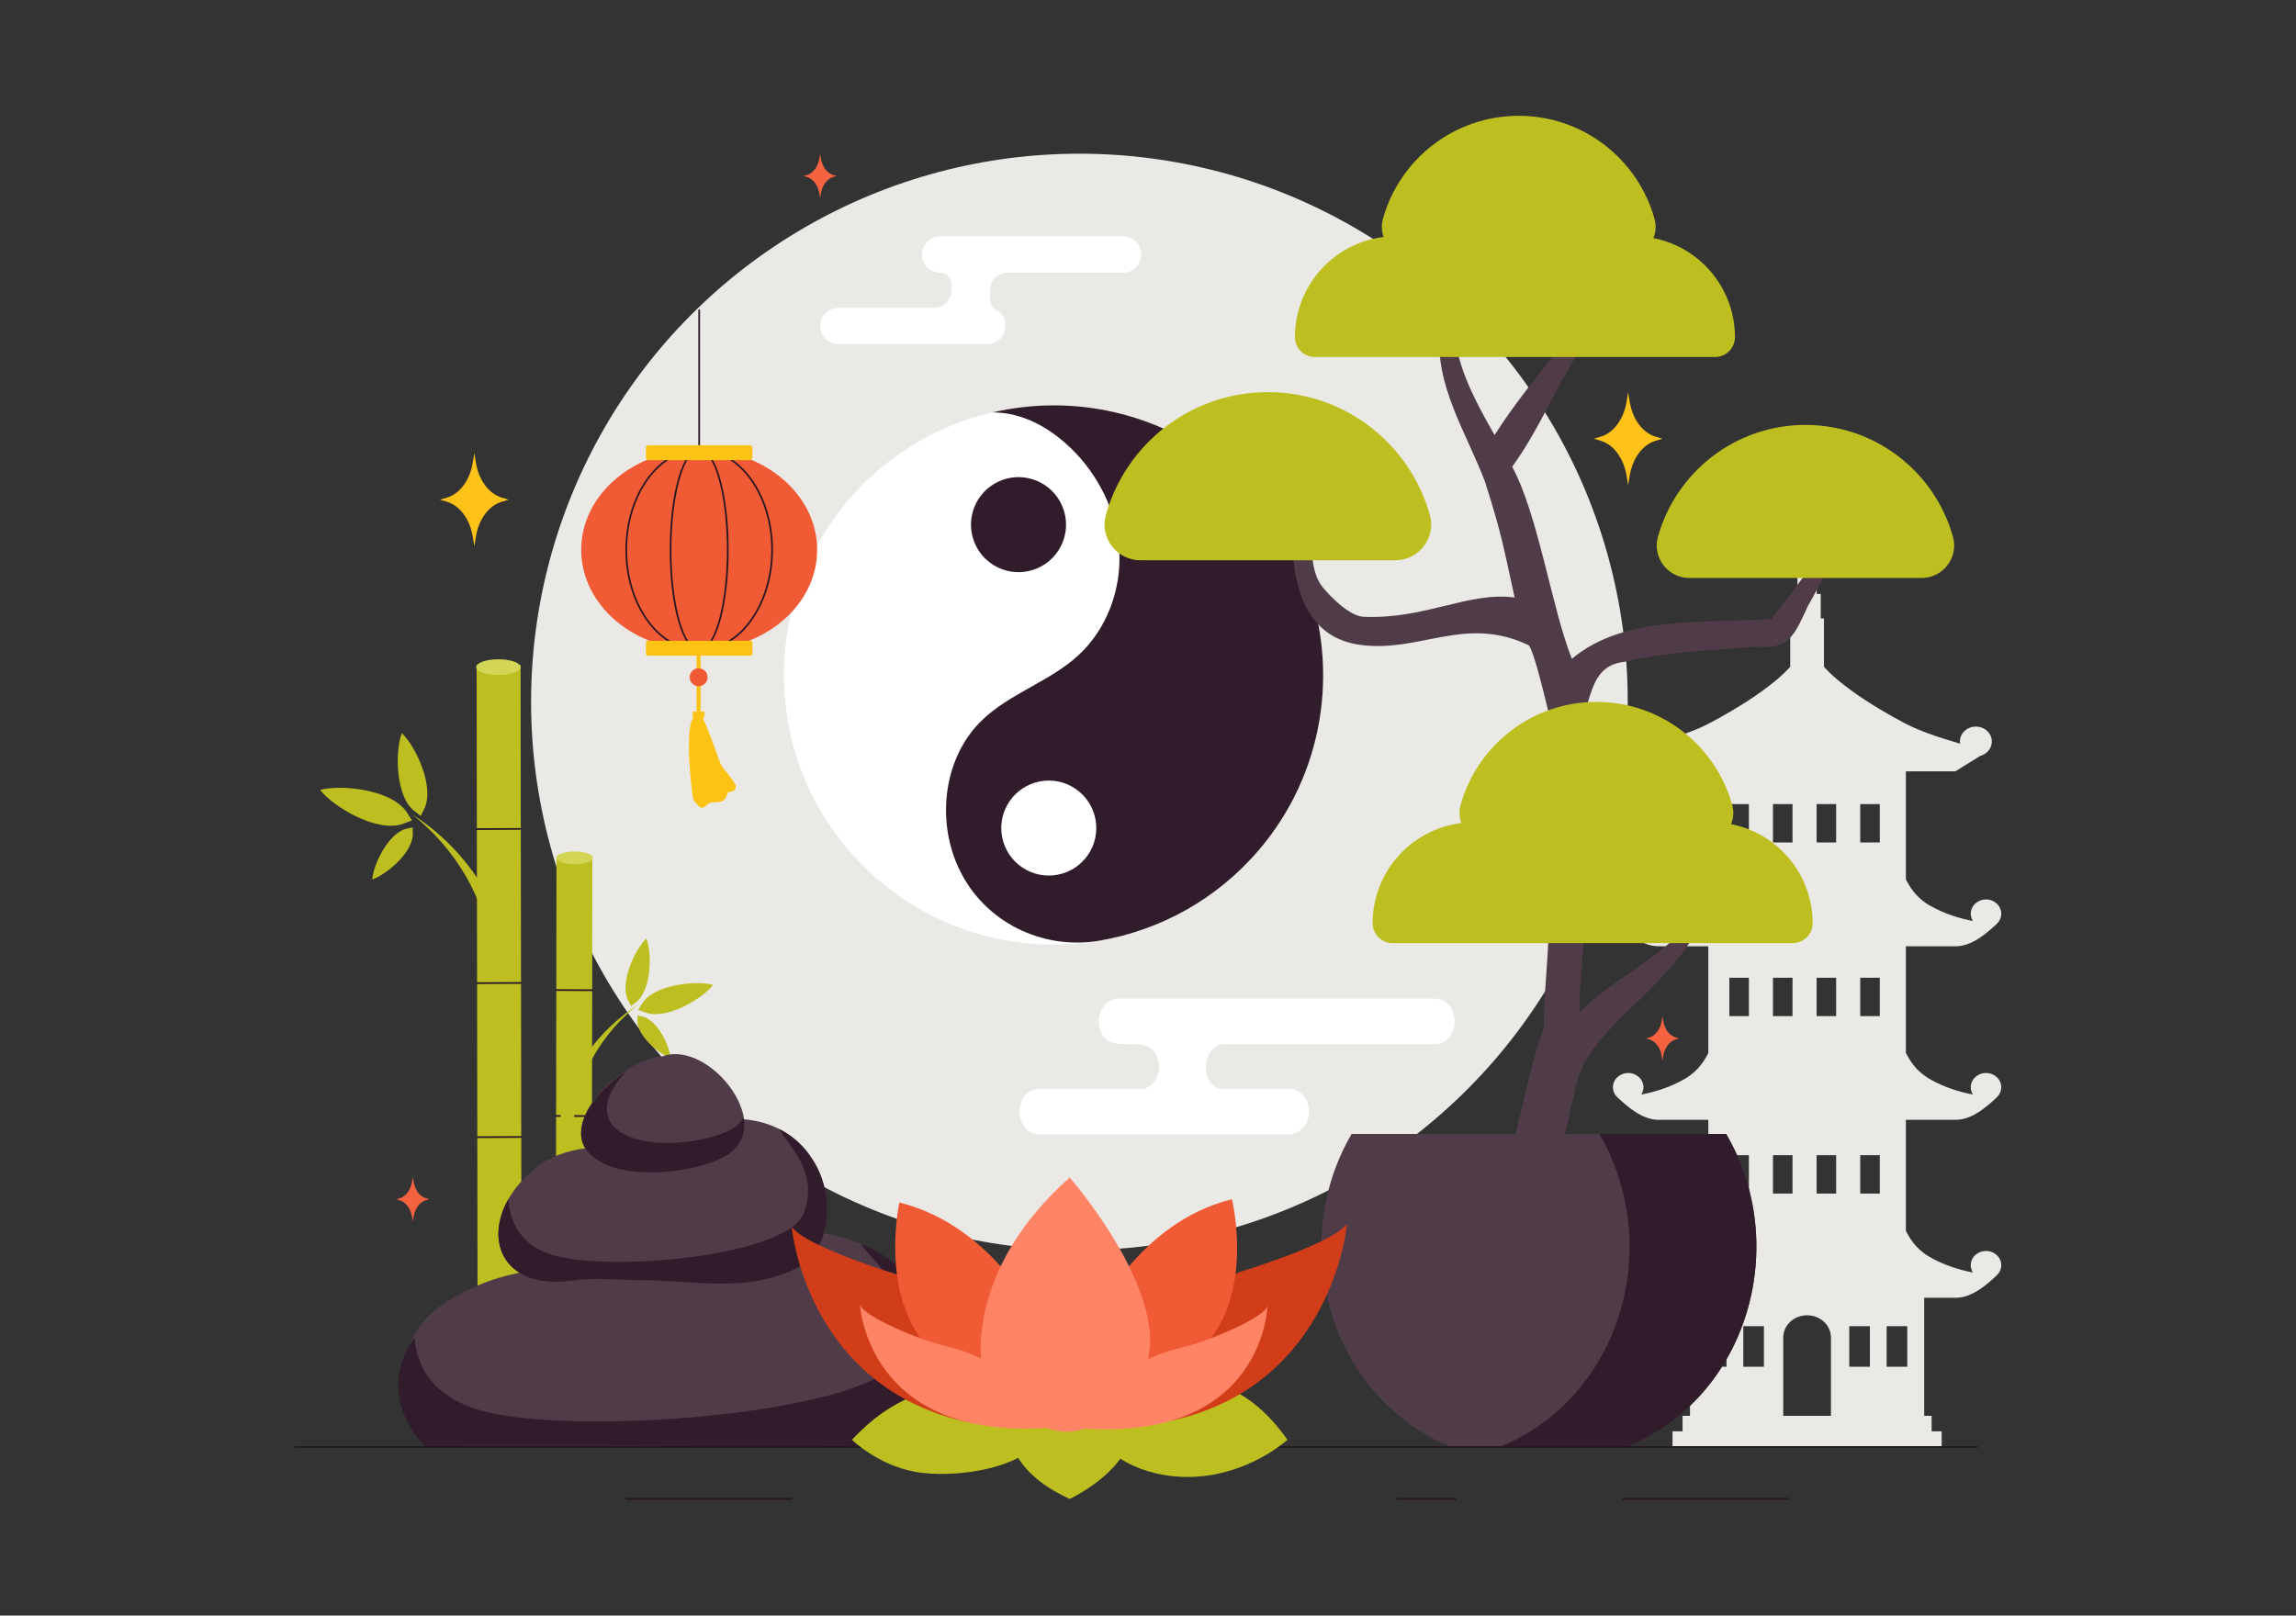 <svg xmlns="http://www.w3.org/2000/svg" xmlns:xlink="http://www.w3.org/1999/xlink" id="Layer_1" x="0px" y="0px" viewBox="0 0 1364 960" style="enable-background:new 0 0 1364 960;" xml:space="preserve"><rect x="0" y="0" width="1364" height="960" fill="#333333" stroke="none"/><g>	<g>		<path style="fill:#EBE9E6;" d="M1179.839,637.586c-5.005,0-9.063,3.79-9.063,8.464c0,1.593,0.479,3.077,1.298,4.349   c-7.506-1.452-17.046-4.173-26.047-9.448c-8.037-4.712-11.703-11.236-13.791-15.314v-63.354h29.652   c10.018,0,18.849-8.29,24.133-13.109c0.016-0.015,0.004-0.029-0.027-0.043c1.785-1.546,2.908-3.748,2.908-6.2   c0-4.675-4.058-8.465-9.063-8.465c-5.005,0-9.063,3.79-9.063,8.465c0,1.592,0.479,3.076,1.298,4.349   c-7.507-1.452-17.046-4.173-26.047-9.448c-8.037-4.712-11.703-11.237-13.791-15.314V458.33h29.408c0,0,9.555-5.893,14.843-9.204   c3.941-1.078,6.823-4.474,6.823-8.504c0-4.896-4.25-8.865-9.492-8.865c-5.243,0-9.492,3.969-9.492,8.865   c0,0.431,0.044,0.852,0.108,1.267c-10.14-2.963-23.275-7.055-32.855-12.123c-36.884-19.525-47.917-33.492-47.917-33.492h-0.083   v-28.743h-1.92V352.94h-2.373v-19.369h-2.04v-18.003c2.368-1.219,3.974-3.571,3.974-6.275c0-3.955-3.433-7.162-7.668-7.162   c-4.235,0-7.668,3.206-7.668,7.162c0,2.704,1.606,5.056,3.974,6.275v18.003h-2.04v19.369h-2.373v14.591h-1.92v28.743h-0.085   c0,0-11.028,13.967-47.917,33.492c-9.578,5.069-22.713,9.161-32.853,12.124c0.064-0.415,0.108-0.836,0.108-1.267   c0-4.896-4.25-8.865-9.492-8.865c-5.243,0-9.492,3.969-9.492,8.865c0,4.029,2.88,7.424,6.82,8.503   c5.288,3.311,14.848,9.204,14.848,9.204h29.406v64.266c-2.096,4.083-5.767,10.555-13.751,15.236   c-9.02,5.285-18.579,8.006-26.093,9.456c0.822-1.274,1.304-2.761,1.304-4.357c0-4.675-4.058-8.465-9.063-8.465   s-9.063,3.79-9.063,8.465c0,2.463,1.133,4.673,2.931,6.22c-0.005,0.007-0.019,0.015-0.01,0.023   c5.285,4.818,14.115,13.109,24.133,13.109h29.612v63.432c-2.096,4.083-5.767,10.555-13.751,15.236   c-9.02,5.285-18.579,8.006-26.093,9.456c0.822-1.274,1.304-2.761,1.304-4.357c0-4.675-4.058-8.464-9.063-8.464   s-9.063,3.79-9.063,8.464c0,2.463,1.133,4.673,2.931,6.22c-0.005,0.008-0.019,0.015-0.01,0.023   c5.285,4.819,14.115,13.109,24.133,13.109h29.612v66.065v0.001h0.001c-2.096,4.083-5.767,10.555-13.752,15.234   c-9.02,5.285-18.579,8.006-26.092,9.456c0.821-1.274,1.303-2.76,1.303-4.356c0-4.675-4.058-8.464-9.063-8.464   s-9.063,3.789-9.063,8.464c0,2.463,1.133,4.673,2.93,6.219c-0.005,0.007-0.018,0.014-0.01,0.022   c5.285,4.818,14.115,13.109,24.133,13.109h18.721v70.166h-4.407v9.185h-5.957v9.333h159.879v-9.333h-5.957v-9.185h-4.407v-70.166   h18.761c10.018,0,18.849-8.29,24.133-13.109c0.016-0.015,0.005-0.029-0.026-0.042c1.784-1.546,2.907-3.748,2.907-6.2   c0-4.675-4.058-8.464-9.063-8.464c-5.005,0-9.063,3.789-9.063,8.464c0,1.591,0.479,3.075,1.297,4.347   c-7.506-1.452-17.045-4.173-26.046-9.447c-8.037-4.709-11.703-11.232-13.791-15.31v-65.989h29.652   c10.018,0,18.849-8.29,24.133-13.109c0.016-0.015,0.004-0.029-0.027-0.042c1.784-1.546,2.908-3.748,2.908-6.201   C1188.902,641.375,1184.845,637.586,1179.839,637.586z M1053.288,477.793h11.607v22.808h-11.607V477.793z M1053.288,581.003   h11.607v22.808h-11.607V581.003z M1027.369,477.793h11.607v22.808h-11.607V477.793z M1027.369,581.003h11.607v22.808h-11.607   V581.003z M1025.703,812.126h-12.257v-24.086h12.257V812.126z M1027.369,686.432h11.607v22.808h-11.607V686.432z    M1047.913,812.126h-12.257v-24.086h12.257V812.126z M1053.288,686.432h11.607v22.808h-11.607V686.432z M1087.725,841.318h-28.348   v-46.518c0-7.311,6.346-13.238,14.174-13.238c7.828,0,14.174,5.927,14.174,13.238V841.318z M1090.813,709.24h-11.607v-22.808   h11.607V709.24z M1090.813,603.811h-11.607v-22.808h11.607V603.811z M1090.813,500.601h-11.607v-22.808h11.607V500.601z    M1110.865,812.126h-12.257v-24.086h12.257V812.126z M1116.732,709.24h-11.607v-22.808h11.607V709.24z M1116.732,603.811h-11.607   v-22.808h11.607V603.811z M1116.732,500.601h-11.607v-22.808h11.607V500.601z M1133.074,788.041v24.086h-12.257v-24.086H1133.074z   "></path>	</g>	<circle style="fill:#EBE9E6;" cx="641.253" cy="417.082" r="325.754"></circle>	<g>		<path style="fill:#BDBF21;" d="M309.249,395.153l0.546,371.095c0.006,3.733-1.736,6.767-3.891,6.777l-18.299,0.081   c-2.154,0.01-3.905-3.009-3.911-6.743l-0.546-371.095L309.249,395.153z"></path>		<g>			<path style="fill:#261621;" d="M283.292,493.164c-0.275,0-0.499-0.223-0.5-0.498c-0.001-0.276,0.222-0.501,0.497-0.502    l26.1-0.115c0.001,0,0.002,0,0.003,0c0.275,0,0.499,0.223,0.5,0.498c0.001,0.276-0.222,0.501-0.498,0.502l-26.1,0.115    C283.293,493.164,283.292,493.164,283.292,493.164z"></path>		</g>		<g>			<path style="fill:#261621;" d="M283.426,584.695c-0.275,0-0.499-0.223-0.5-0.498c-0.001-0.276,0.222-0.501,0.497-0.502    l26.1-0.115c0.001,0,0.002,0,0.003,0c0.275,0,0.499,0.223,0.5,0.498c0.001,0.276-0.222,0.501-0.498,0.502l-26.1,0.115    C283.428,584.695,283.427,584.695,283.426,584.695z"></path>		</g>		<g>			<path style="fill:#261621;" d="M283.561,676.227c-0.275,0-0.499-0.223-0.5-0.498c-0.001-0.276,0.222-0.501,0.498-0.502    l26.1-0.115c0.001,0,0.002,0,0.002,0c0.275,0,0.499,0.223,0.5,0.498c0.001,0.276-0.222,0.501-0.497,0.502l-26.1,0.115    C283.563,676.227,283.562,676.227,283.561,676.227z"></path>		</g>		<g>			<g>				<path style="fill:#BDBF21;" d="M190.207,469.398c11.8-3.371,43.445-0.518,52.011,14.14c0.217,0.37,0.432,0.742,0.666,1.102     l1.871,2.866l-1.611,0.59l-3.183,1.231C224.274,495.521,197.588,479.076,190.207,469.398z"></path>				<path style="fill:#BDBF21;" d="M221.154,522.582c0.503-8.352,9.499-28.06,20.866-30.252c0.287-0.055,0.575-0.11,0.859-0.179     l2.266-0.555l0.015,1.17l0.071,2.326C245.665,506.583,229.048,520.025,221.154,522.582z"></path>				<path style="fill:#BDBF21;" d="M238.71,435.63c-3.951,10.039-4.14,37.971,7.959,46.711c0.306,0.221,0.613,0.441,0.907,0.677     l2.349,1.88l0.653-1.359l1.347-2.681C258.677,467.656,246.552,442.909,238.71,435.63z"></path>			</g>			<path style="fill:#BDBF21;" d="M301.228,565.536c-1.438-8.671-4.008-17.041-7.436-24.95c-3.431-7.912-7.718-15.37-12.662-22.292    c-9.898-13.843-22.401-25.563-36.455-34.556c13.095,10.341,24.129,23.057,32.275,37.244c4.069,7.092,7.409,14.553,9.866,22.233    c2.457,7.677,4.027,15.577,4.538,23.464L301.228,565.536z"></path>		</g>		<path style="fill:#D2D654;" d="M309.257,396.419c0,2.574-5.906,4.66-13.191,4.66s-13.191-2.086-13.191-4.66   c0-2.574,5.906-4.66,13.191-4.66S309.257,393.845,309.257,396.419z"></path>	</g>	<g>		<path style="fill:#BDBF21;" d="M330.593,508.718l-0.446,303.259c-0.004,3.051,1.419,5.53,3.179,5.538l14.954,0.066   c1.76,0.008,3.191-2.459,3.196-5.51l0.446-303.259L330.593,508.718z"></path>		<g>			<path style="fill:#261621;" d="M351.805,588.904c-0.001,0-0.001,0-0.003,0l-21.329-0.095c-0.276-0.001-0.499-0.227-0.497-0.502    c0.001-0.275,0.225-0.498,0.5-0.498c0,0,0.001,0,0.002,0l21.329,0.095c0.276,0.001,0.499,0.227,0.498,0.502    C352.303,588.682,352.08,588.904,351.805,588.904z"></path>		</g>		<g>			<path style="fill:#261621;" d="M351.695,663.703c0,0-0.001,0-0.002,0l-21.329-0.094c-0.276-0.001-0.499-0.226-0.498-0.502    c0.001-0.275,0.225-0.498,0.5-0.498c0,0,0.001,0,0.002,0l21.329,0.094c0.276,0.001,0.499,0.226,0.497,0.502    C352.194,663.481,351.97,663.703,351.695,663.703z"></path>		</g>		<g>			<path style="fill:#261621;" d="M351.585,738.503c0,0-0.001,0-0.002,0l-21.329-0.095c-0.276-0.001-0.499-0.227-0.498-0.502    c0.001-0.275,0.225-0.498,0.5-0.498c0.001,0,0.001,0,0.003,0l21.329,0.095c0.276,0.001,0.499,0.227,0.497,0.502    C352.084,738.281,351.86,738.503,351.585,738.503z"></path>		</g>		<g>			<g>				<path style="fill:#BDBF21;" d="M423.659,585.232c-9.643-2.755-35.503-0.424-42.504,11.555c-0.177,0.303-0.353,0.607-0.544,0.9     l-1.529,2.342l1.316,0.483l2.601,1.006C395.819,606.579,417.628,593.141,423.659,585.232z"></path>				<path style="fill:#BDBF21;" d="M398.37,628.694c-0.411-6.826-7.763-22.93-17.052-24.722c-0.235-0.045-0.47-0.09-0.702-0.146     l-1.852-0.453l-0.012,0.956l-0.058,1.9C378.339,615.62,391.918,626.604,398.37,628.694z"></path>				<path style="fill:#BDBF21;" d="M384.023,557.636c3.228,8.204,3.383,31.03-6.505,38.172c-0.25,0.181-0.501,0.36-0.741,0.553     l-1.919,1.536l-0.534-1.111l-1.101-2.19C367.705,583.808,377.614,563.585,384.023,557.636z"></path>			</g>			<path style="fill:#BDBF21;" d="M332.933,663.796c1.175-7.086,3.276-13.926,6.077-20.389c2.803-6.465,6.307-12.56,10.347-18.217    c8.089-11.312,18.306-20.89,29.791-28.239c-10.701,8.451-19.718,18.843-26.375,30.436c-3.325,5.795-6.055,11.892-8.063,18.169    c-2.008,6.274-3.291,12.73-3.709,19.175L332.933,663.796z"></path>		</g>		<path style="fill:#D2D654;" d="M330.586,509.753c0,2.103,4.826,3.808,10.779,3.808c5.953,0,10.779-1.705,10.779-3.808   c0-2.103-4.826-3.808-10.779-3.808C335.412,505.944,330.586,507.649,330.586,509.753z"></path>	</g>	<g>		<path style="fill:#4F3C48;" d="M544.413,763.946c-15.839-21.225-42.163-31.013-67.642-32.633   c-37.865-1.953-73.801,16.055-111.4,20.324c-19.885,2.258-55.873-1.372-87.37,15.049c-72.367,32.932-11.769,88.798-11.769,88.798   s87.712,3.61,110.984,3.697c50.28,0.258,151.609-1.341,151.609-1.341S565.968,790.846,544.413,763.946z"></path>		<path style="fill:#301C2A;" d="M531.651,859.192c0,0-104.165,0.252-154.429-0.005c-23.27-0.093-124.925,0.022-124.925,0.022   s-30.934-29.12-6.012-64.482c1.124,16.08,9.894,37.535,46.407,45.155c61.215,12.808,226.115-0.76,242.283-33.305   c16.076-32.359-14.147-53.826-23.667-67.522c12.913,5.282,24.526,13.415,33.098,24.891   C592.673,803.502,531.651,859.192,531.651,859.192z"></path>		<g>			<path style="fill:#4F3C48;" d="M482.989,689.499c-9.613-15.868-25.59-23.185-41.053-24.396    c-22.981-1.46-44.791,12.003-67.61,15.194c-12.068,1.688-33.91-1.026-53.026,11.251c-40.281,29.825-30.861,76.265,17.864,69.408    c14.043-1.976,28.226-0.324,42.351-0.259c30.516,0.193,62.427,7.687,91.956-7.238    C494.386,742.887,496.071,709.61,482.989,689.499z"></path>			<path style="fill:#301C2A;" d="M473.477,753.45c-29.529,14.939-61.453,7.443-91.958,7.251c-14.123-0.07-28.312-1.73-42.355,0.262    c-38.196,5.364-52.238-22.016-37.112-48.452c0.682,12.021,6.005,28.061,28.165,33.757c37.152,9.575,137.232-0.568,147.045-24.899    c9.757-24.191-8.586-40.24-14.363-50.479c7.837,3.949,14.885,10.029,20.087,18.609    C496.065,709.611,494.38,742.879,473.477,753.45z"></path>		</g>		<g>			<path style="fill:#4F3C48;" d="M428.321,689.054c-16.163,7.62-51.045,12.741-71.181,1.855    c-33.621-18.177,11.415-61.926,36.555-63.226C421.753,617.241,464.642,671.93,428.321,689.054z"></path>			<path style="fill:#301C2A;" d="M372.118,636.574c-12.134,12.388-17.996,28.578-1.291,37.427    c17.389,9.212,47.599,4.687,61.615-1.891c4.413-2.071,7.482-4.766,9.431-7.843c1.436,9.61-2.11,18.765-13.686,24.197    c-16.151,7.58-50.962,12.793-70.999,2.179C332.388,677.506,350.744,650.333,372.118,636.574z"></path>		</g>	</g>	<g>					<ellipse transform="matrix(0.707 -0.707 0.707 0.707 -100.253 560.127)" style="fill:#FFFFFF;" cx="626.006" cy="401.08" rx="160.207" ry="160.207"></ellipse>		<path style="fill:#301C2A;" d="M569.904,516.623c-0.339-0.709-0.669-1.424-0.988-2.143c-12.656-28.489-7.923-64.61,14.153-86.2   c16.579-16.214,40.472-23.161,57.541-38.862c16.891-15.537,25.646-39.105,24.321-62.14c-1.326-23.036-12.366-45.245-29.126-61.316   c-9.819-9.415-21.805-16.937-35.074-19.767c-3.629-0.774-7.357-1.152-11.078-1.146c47.397-11.005,99.214-0.373,139.364,33.332   c67.848,56.958,76.397,159.059,18.995,226.531c-25.234,29.66-58.994,47.86-94.645,54.018   C619.236,564.825,584.844,547.871,569.904,516.623z"></path>					<ellipse transform="matrix(0.996 -0.088 0.088 0.996 -40.96 56.879)" style="fill:#FFFFFF;" cx="623.217" cy="491.978" rx="28.222" ry="28.222"></ellipse>					<ellipse transform="matrix(0.353 -0.936 0.936 0.353 99.714 767.784)" style="fill:#301C2A;" cx="604.807" cy="311.819" rx="28.222" ry="28.222"></ellipse>	</g>	<g>		<path style="fill:#4F3C48;" d="M1025.455,673.814H914.22H802.984c-38.336,65.359-13.826,155.856,59.074,186.022h52.162h52.162   C1039.282,829.67,1063.791,739.173,1025.455,673.814z"></path>		<path style="fill:#301C2A;" d="M1025.455,673.814h-75.332c38.336,65.359,13.826,155.856-59.074,186.022h23.17h52.162   C1039.281,829.67,1063.791,739.173,1025.455,673.814z"></path>		<path style="fill:#4F3C48;" d="M884.578,723.497c16.079-36.017,19.257-75.756,32.471-112.556   c0.015-25.568,5.674-63.523,2.023-88.887c1.544-3.117,19.234-16.162,20.959-12.434c6.144,13.281-3.62,87.399-1.421,91.653   c20.467-20.677,53.394-34.343,69.999-59.287c1.2-1.952,4.615-0.712,3.827,1.612c-17.585,43.473-67.054,64.76-75.72,100.068   c-8.569,34.914-10.801,53.985-24.583,87.428C905.51,748.017,877.895,740.691,884.578,723.497z"></path>		<path style="fill:#4F3C48;" d="M1078.91,332.544c-8.547,11.915-17.67,23.474-26.499,35.207   c-38.626,2.891-87.328-2.684-118.596,23.755c-12.022-30.281-19.914-85.371-35.467-114.159   c15.414-21.147,25.075-45.287,38.921-67.227c3.755-5.925-5.203-10.719-9.191-5.372c-13.947,17.797-27.961,34.491-40.196,53.787   c-11.191-19.71-22.248-39.906-23.917-62.021c-0.419-5.553-8-5.44-8.551,0c-3.288,32.495,15.876,60.69,26.863,89.962   c9.841,31.016,10.646,37.198,17.531,68.59c-27.277-3.755-53.019,13.067-89.866,11.429c-7.952-0.353-19.435-11.582-24.536-18.049   c-8.3-10.527-4.638-28.365-9.773-40.743c-2.083-5.019-9.3-3.24-8.246,2.273c-0.941,46.236,12.77,69.62,41.147,73.279   c35.36,4.559,61.688-17.701,99.36,0.026c3.745,1.762,15.353,54.349,15.353,54.349s17.061-7.3,17.477-12.248   c5.113-13.815,5.874-30.046,24.254-32.13c25.908-5.913,52.919-6.954,79.335-8.946c19.075,2.143,22.533-8.904,29.511-23.785   c4.407-7.762,8.384-15.708,12.922-23.396C1089.774,331.994,1082.251,327.888,1078.91,332.544z"></path>		<path style="fill:#BDBF21;" d="M868.143,489.064c-1.206-3.3-1.467-7-0.432-10.724c9.821-35.33,42.225-61.259,80.685-61.259   c38.46,0,70.864,25.928,80.685,61.259c1.105,3.975,0.733,7.923-0.693,11.385c27.618,5.388,48.466,29.704,48.466,58.899   c0,6.506-5.275,11.78-11.78,11.78H827.232c-6.505,0-11.779-5.274-11.779-11.78C815.452,517.958,838.455,492.682,868.143,489.064z"></path>		<path style="fill:#BDBF21;" d="M821.986,140.801c-1.206-3.3-1.467-7-0.432-10.724c9.821-35.33,42.225-61.259,80.684-61.259   c38.46,0,70.864,25.928,80.685,61.259c1.105,3.975,0.733,7.923-0.694,11.385c27.618,5.388,48.466,29.704,48.466,58.898   c0,6.506-5.274,11.78-11.78,11.78H781.074c-6.505,0-11.779-5.274-11.779-11.78C769.294,169.695,792.297,144.419,821.986,140.801z"></path>		<path style="fill:#BDBF21;" d="M984.933,319.034c10.668-38.378,45.868-66.543,87.645-66.543c41.777,0,76.977,28.165,87.645,66.543   c3.414,12.283-5.942,24.416-18.69,24.416h-137.91C990.875,343.45,981.519,331.317,984.933,319.034z"></path>		<path style="fill:#BDBF21;" d="M656.944,306.096c11.718-42.153,50.379-73.088,96.265-73.088c45.886,0,84.547,30.935,96.265,73.088   c3.75,13.491-6.527,26.818-20.529,26.818H677.473C663.471,332.914,653.194,319.587,656.944,306.096z"></path>	</g>	<g>		<path style="fill:#261621;" d="M1174.657,860.335H175.598c-0.276,0-0.5-0.224-0.5-0.5c0-0.276,0.224-0.5,0.5-0.5h999.059   c0.276,0,0.5,0.224,0.5,0.5C1175.157,860.112,1174.933,860.335,1174.657,860.335z"></path>	</g>	<g>		<path style="fill:#BDBF21;" d="M605.962,830.962c0,0-51.824-27.38-99.811,24.599c0,0,17.385,17.093,42.241,19.716   c24.33,2.568,57.673-3.736,68.347-18.585C620.81,851.03,633.539,841.339,605.962,830.962z"></path>		<path style="fill:#BDBF21;" d="M665.037,830.962c0,0,55.985-37.889,99.811,24.599c0,0-16.277,14.958-41.84,20.274   c-29.455,6.125-57.151-4.056-68.748-19.143C654.26,856.693,637.46,841.339,665.037,830.962z"></path>		<path style="fill:#BDBF21;" d="M599.935,835.614c0,0-11.824,33.607,35.564,55.068c0,0,49.288-22.878,33.993-56.214   C653.713,800.077,609.832,805.594,599.935,835.614z"></path>		<path style="fill:#D13D19;" d="M736.266,755.913c0,0,55.134-16.645,63.963-28.685c0,0-8.009,95.823-104.689,117.072   C695.541,844.299,692.169,776.808,736.266,755.913z"></path>		<path style="fill:#F05A35;" d="M649.626,784.687c0,0,25.745-58.257,82.252-72.068c0,0,18.402,75.255-35.015,100.4   C696.863,813.019,658.897,832.497,649.626,784.687z"></path>		<path style="fill:#D13D19;" d="M534.324,757.773c0,0-55.134-16.645-63.963-28.685c0,0,8.009,94.81,104.689,116.059   C575.05,845.146,578.421,778.667,534.324,757.773z"></path>		<path style="fill:#F05A35;" d="M618.269,786.797c0,0-27.468-58.418-83.976-72.23c0,0-16.678,75.417,36.739,100.561   C571.033,815.128,608.999,834.606,618.269,786.797z"></path>		<path style="fill:#FF8466;" d="M644.105,848.875c0,0,9.618-37.132,58.107-48.163c13.772-3.133,49.002-17.353,50.768-24.79   C752.98,775.921,751.105,855.957,644.105,848.875z"></path>		<path style="fill:#FF8466;" d="M621.85,848.464c0,0-11.723-37.576-60.212-48.607c-13.772-3.133-49.002-17.353-50.768-24.79   C510.87,775.067,514.85,855.547,621.85,848.464z"></path>		<path style="fill:#FF8466;" d="M582.966,808.415c0,0-8.388-54.892,52.534-108.722c0,0,58.102,66.594,46.102,109.253   C681.602,808.946,639.248,903.404,582.966,808.415z"></path>	</g>	<g>		<g>			<path style="fill:#261621;" d="M415.367,269.496c-0.276,0-0.5-0.224-0.5-0.5v-84.628c0-0.276,0.224-0.5,0.5-0.5    s0.5,0.224,0.5,0.5v84.628C415.867,269.273,415.643,269.496,415.367,269.496z"></path>		</g>		<g>			<path style="fill:#FCC314;" d="M417.773,426.998c0.038,0.166,0.092,0.328,0.159,0.485c3.182,7.521,5.49,13.605,7.029,17.836    c2.713,7.454,3.045,9.16,5.081,11.616c0.951,1.147,3.647,4.115,6.606,8.848c0.002,0.003,0.004,0.007,0.006,0.01    c0.427,0.684,0.571,1.509,0.381,2.292c-0.011,0.044-0.022,0.088-0.034,0.132c-0.232,0.859-0.798,1.788-2.131,2.071    c-2.666,0.566-2.586,0.566-2.909,1.697c-0.323,1.131-0.889,3.232-2.99,4.04c-2.101,0.808-3.313,0.727-4.929,0.727    s-3.394,0.566-4.444,1.859c-1.05,1.293-1.535,1.131-2.747,1.374c-1.212,0.242-4.121-3.636-4.848-4.606    c-0.727-0.97-5.414-39.837-0.566-48.16C415.805,419.721,417.483,425.733,417.773,426.998z"></path>							<rect x="413.853" y="360.725" transform="matrix(-1 -1.224647e-16 1.224647e-16 -1 830.062 783.518)" style="fill:#FCC314;" width="2.357" height="62.068"></rect>			<circle style="fill:#F05A35;" cx="415.031" cy="402.425" r="5.333"></circle>			<path style="fill:#FCC314;" d="M411.958,426.187h6.145c0.237,0,0.429-0.192,0.429-0.429v-2.536c0-0.237-0.192-0.429-0.429-0.429    h-6.145c-0.237,0-0.429,0.192-0.429,0.429v2.536C411.529,425.995,411.721,426.187,411.958,426.187z"></path>		</g>		<ellipse style="fill:#F05A35;" cx="415.367" cy="326.721" rx="70.086" ry="59.581"></ellipse>		<g>			<path style="fill:#261621;" d="M415.367,386.802c-9.811,0-17.496-26.391-17.496-60.081s7.685-60.081,17.496-60.081    c9.811,0,17.495,26.391,17.495,60.081S425.177,386.802,415.367,386.802z M415.367,267.64c-9.096,0-16.496,26.504-16.496,59.081    c0,32.577,7.4,59.081,16.496,59.081c9.095,0,16.495-26.504,16.495-59.081C431.862,294.144,424.462,267.64,415.367,267.64z"></path>		</g>		<g>			<path style="fill:#261621;" d="M415.367,386.802c-24.166,0-43.827-26.952-43.827-60.081s19.661-60.081,43.827-60.081    c24.166,0,43.826,26.952,43.826,60.081S439.533,386.802,415.367,386.802z M415.367,267.64c-23.615,0-42.827,26.504-42.827,59.081    c0,32.577,19.212,59.081,42.827,59.081c23.614,0,42.826-26.504,42.826-59.081C458.193,294.144,438.981,267.64,415.367,267.64z"></path>		</g>		<path style="fill:#FCC314;" d="M383.728,266.095v5.802c0,0.33,0.11,0.639,0.297,0.892c0.121,0.187,0.287,0.33,0.484,0.429   c0.22,0.143,0.474,0.209,0.749,0.209h60.214c0.275,0,0.528-0.066,0.749-0.209c0.198-0.099,0.363-0.242,0.484-0.429   c0.187-0.253,0.297-0.562,0.297-0.892v-5.802c0-0.837-0.683-1.53-1.53-1.53h-60.214   C384.411,264.565,383.728,265.258,383.728,266.095z"></path>		<path style="fill:#FCC314;" d="M384.85,389.639h61.034c0.619,0,1.12-0.501,1.12-1.12v-6.623c0-0.619-0.502-1.12-1.12-1.12H384.85   c-0.619,0-1.12,0.501-1.12,1.12v6.623C383.729,389.138,384.231,389.639,384.85,389.639z"></path>	</g>	<g>		<path style="fill:#261621;" d="M470.361,891.181H372.04c-0.276,0-0.5-0.224-0.5-0.5c0-0.276,0.224-0.5,0.5-0.5h98.321   c0.276,0,0.5,0.224,0.5,0.5C470.861,890.957,470.637,891.181,470.361,891.181z"></path>	</g>	<g>		<path style="fill:#261621;" d="M1062.607,891.181h-98.321c-0.276,0-0.5-0.224-0.5-0.5c0-0.276,0.224-0.5,0.5-0.5h98.321   c0.276,0,0.5,0.224,0.5,0.5C1063.107,890.957,1062.883,891.181,1062.607,891.181z"></path>	</g>	<g>		<path style="fill:#261621;" d="M864.612,891.181H830.05c-0.276,0-0.5-0.224-0.5-0.5c0-0.276,0.224-0.5,0.5-0.5h34.563   c0.276,0,0.5,0.224,0.5,0.5C865.112,890.957,864.889,891.181,864.612,891.181z"></path>	</g>	<path style="fill:#FFFFFF;" d="M614.198,647.492c1.046-0.342,2.148-0.528,3.286-0.528h62.476c4.975-1.617,8.614-6.822,8.614-12.995  c-1.987-26.998-33.849-0.031-35.838-27.045c0-7.465,5.328-13.516,11.905-13.516h187.764c15.844,0.354,15.35,26.995-0.001,27.044  c0.001,0-124.39,0-124.39,0c-13.497-0.282-16.295,22.617-3.285,26.511c-0.001,0,11.435,0,11.435,0h29.629  c7.016,0.062,11.956,6.548,11.91,13.522c0,7.471-5.333,13.522-11.91,13.522H617.484  C603.442,674.01,601.645,651.084,614.198,647.492z"></path>	<path style="fill:#FFFFFF;" d="M667.14,140.48H558.582c-5.963,0-10.797,4.834-10.797,10.797l0,0  c0,5.963,4.834,10.797,10.797,10.797c3.663,0,6.632,2.969,6.632,6.632v3.799c0,5.761-4.67,10.431-10.431,10.431H498.01  c-5.963,0-10.797,4.834-10.797,10.797v0c0,5.963,4.834,10.797,10.797,10.797h88.431c5.963,0,10.797-4.834,10.797-10.797v0  c0-2.949-1.022-7.926-4.716-9.076c-2.989-0.931-4.298-3.776-4.298-6.907v-5.245c0-5.761,4.67-10.431,10.431-10.431h68.486  c5.963,0,10.797-4.834,10.797-10.797l0,0C677.937,145.314,673.103,140.48,667.14,140.48z"></path>	<path style="fill:#FFC219;" d="M298.015,295.664c-7.648-2.288-13.621-10.397-15.306-20.778l-0.92-5.666l-0.92,5.666  c-1.686,10.382-7.659,18.49-15.306,20.778l-4.174,1.249l4.174,1.249c7.648,2.288,13.621,10.396,15.306,20.778l0.92,5.666  l0.92-5.666c1.686-10.382,7.658-18.49,15.306-20.778l4.174-1.249L298.015,295.664z"></path>	<path style="fill:#FFC219;" d="M983.465,259.453c-7.648-2.288-13.62-10.396-15.306-20.778l-0.92-5.666l-0.92,5.666  c-1.686,10.382-7.658,18.49-15.306,20.778l-4.174,1.249l4.174,1.249c7.648,2.288,13.62,10.397,15.306,20.778l0.92,5.666l0.92-5.666  c1.686-10.382,7.659-18.49,15.306-20.778l4.174-1.249L983.465,259.453z"></path>	<path style="fill:#F56240;" d="M253.008,712.021c-3.661-1.095-6.52-4.977-7.327-9.947l-0.44-2.712l-0.44,2.712  c-0.807,4.97-3.666,8.852-7.327,9.947l-1.998,0.598l1.998,0.598c3.661,1.095,6.52,4.977,7.327,9.947l0.44,2.712l0.44-2.712  c0.807-4.97,3.666-8.852,7.327-9.947l1.998-0.598L253.008,712.021z"></path>	<path style="fill:#F56240;" d="M995.406,616.47c-3.661-1.095-6.52-4.977-7.327-9.947l-0.44-2.712l-0.44,2.712  c-0.807,4.97-3.666,8.852-7.327,9.947l-1.998,0.598l1.998,0.598c3.661,1.095,6.52,4.977,7.327,9.947l0.44,2.712l0.44-2.712  c0.807-4.97,3.666-8.852,7.327-9.947l1.998-0.598L995.406,616.47z"></path>	<path style="fill:#F56240;" d="M494.98,103.987c-3.661-1.095-6.521-4.977-7.327-9.947l-0.44-2.712l-0.44,2.712  c-0.807,4.97-3.666,8.852-7.327,9.947l-1.998,0.598l1.998,0.598c3.661,1.095,6.521,4.977,7.327,9.947l0.44,2.713l0.44-2.713  c0.807-4.97,3.666-8.852,7.327-9.947l1.998-0.598L494.98,103.987z"></path></g></svg>